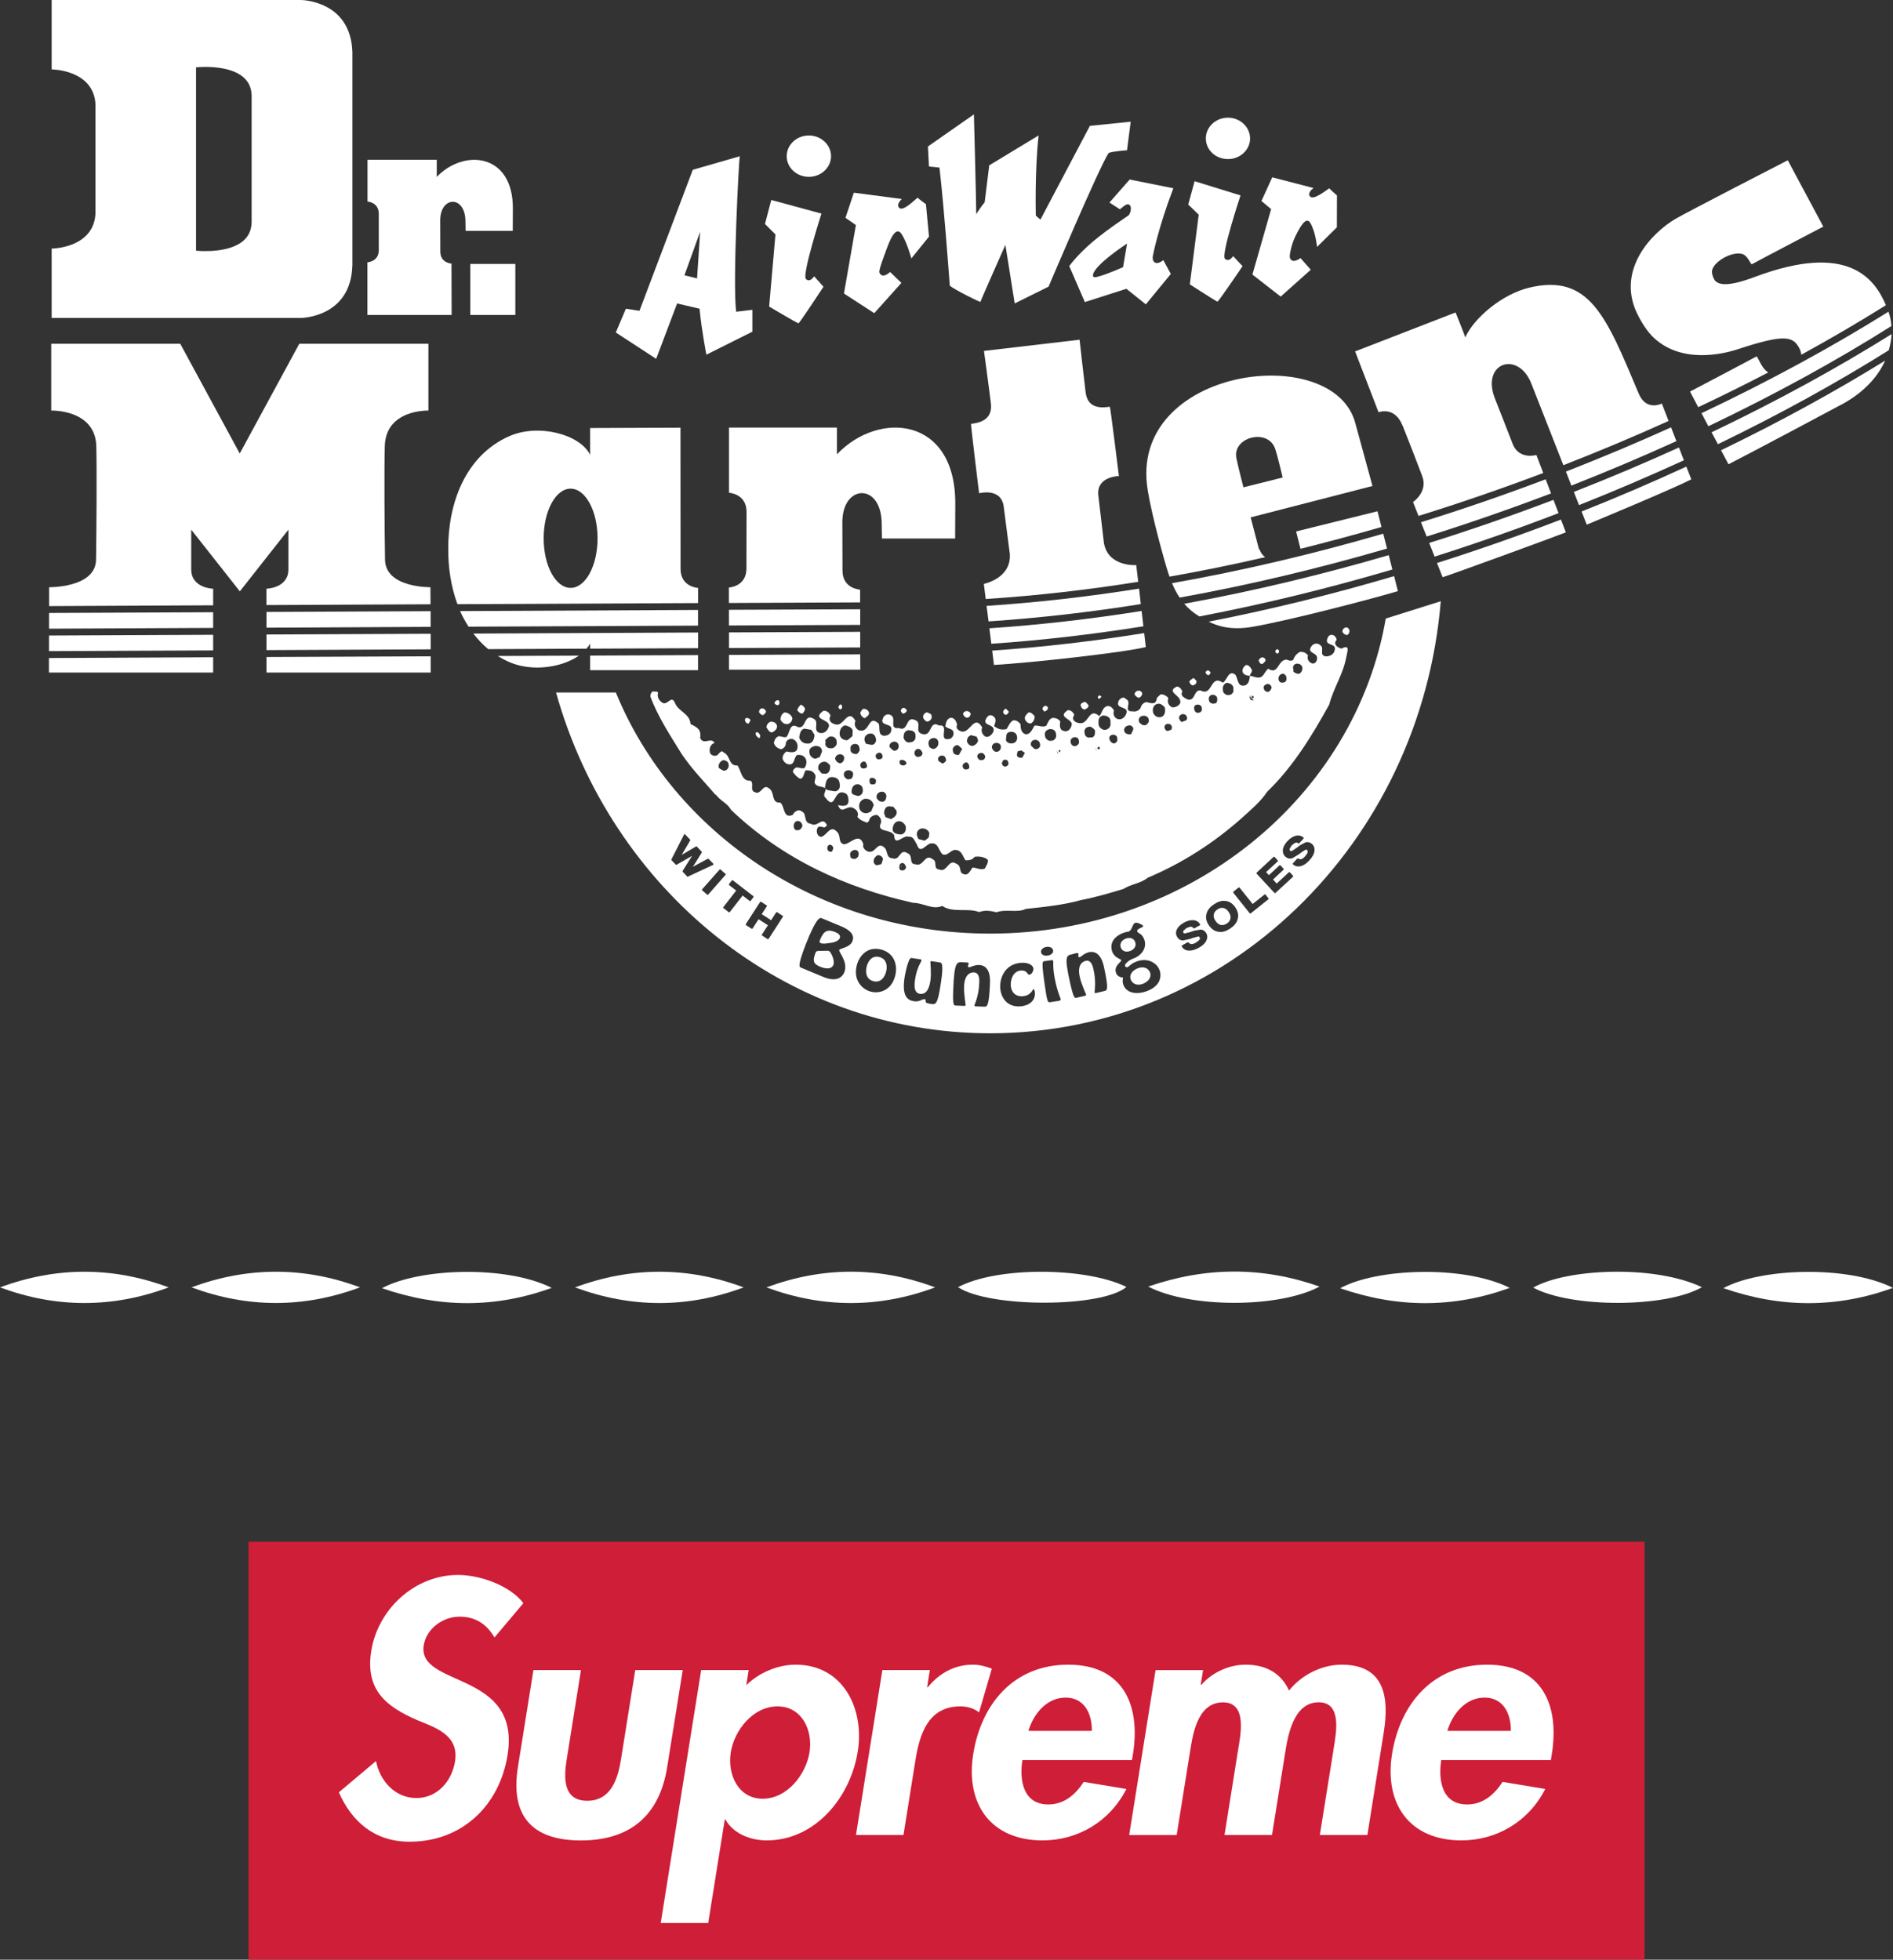 <?xml version="1.0" encoding="UTF-8"?>
<svg id="_レイヤー_2" data-name="レイヤー 2" xmlns="http://www.w3.org/2000/svg" width="137.66mm" height="142.54mm" viewBox="0 0 390.22 404.05">
  <rect x="0" y="0" width="390.22" height="404.05" fill="#333333" stroke="none"/>
  <g id="Layer_1" data-name="Layer 1">
    <g>
      <path d="M276.26,265.61c11.84,4.09,23.39,4.12,34.96-.08-9.57-4.77-27.6-4.02-34.96.08" fill="#fff"/>
      <path d="M78.74,265.6c11.85,4.09,23.4,4.14,34.99-.07-9.31-4.68-27.24-4.12-34.99.07" fill="#fff"/>
      <path d="M118.53,265.43c11.59,4.28,23.17,4.33,34.76,0-11.59-4.31-23.18-4.29-34.76,0" fill="#fff"/>
      <path d="M355.25,265.59c11.83,4.11,23.39,4.15,34.97-.06-9.34-4.69-27.26-4.11-34.97.06" fill="#fff"/>
      <path d="M157.99,265.43c11.59,4.29,23.18,4.32,34.77,0-11.59-4.33-23.17-4.29-34.77,0" fill="#fff"/>
      <path d="M39.47,265.42c11.58,4.29,23.16,4.32,34.74,0-11.6-4.31-23.17-4.27-34.74,0" fill="#fff"/>
      <path d="M316.05,265.48c7.83,4.22,27.37,4.2,34.78-.09-10.05-4.75-28.13-3.75-34.78.09" fill="#fff"/>
      <path d="M236.68,265.26c8.64,4.5,27.06,4.45,35.33,0-11.83-4.15-23.41-4.09-35.33,0" fill="#fff"/>
      <path d="M197.49,265.39c6.49,4.29,29.65,4.25,34.72-.05-8.59-4.19-26.87-4.17-34.72.05" fill="#fff"/>
      <path d="M0,265.43c11.59,4.29,23.18,4.31,34.77,0-11.59-4.31-23.17-4.29-34.77,0" fill="#fff"/>
      <path d="M258.01,138c-.28-.46-.56-.89-1.14-.9-.43.3-.86.73-.73,1.47.28.61.99.76,1.57.77-.14-.45.59-.74.3-1.34" fill="#fff"/>
      <path d="M185.8,178.75h.01s-.01,0-.01-.02v.02Z" fill="#fff"/>
      <path d="M149.05,156.73c.56.01,1.13.33,1.13.87h0c.02.07.04.16.04.23,0,.24-.07.48-.23.67-.19.28-.5.42-.82.41,0,0-.88-.42-.99-.6-.19-.64.2-1.3.87-1.58M163.75,169.72c.15-.3.42-.47.73-.46.36.02.71.27.84.64.04.11.08.21.08.33,0,.17-.09.35-.21.49.01-.03.03,0,.04-.03-.01.04-.04.08-.07.12.02-.04.01-.08.03-.1-.28.48-.63.5-1.12.45-.51-.26-.57-.95-.32-1.45M170.93,174.18c.17-.07.47.06.6.18.12.12.29.41.23.59l-.19.51c-.06.16-.29.15-.46.16-.17,0-.41-.21-.48-.37-.18-.35-.1-.85.3-1.07M175.57,175.49c.31-.27.76-.33,1.09-.15.22.15.34.37.34.64,0,.04,0,.1-.01.13h.01s-.01,0-.01,0c0,.31-.02.69-.74.99-.24,0-.99-.01-.95-.58-.15-.38-.05-.78.27-1.04M181.02,176.3c.35.02,1,.32.98.89l-.29.94s-.59.21-.72.23c-.18.03-.59.1-.84-.47-.21-.64.19-1.31.86-1.6M185.43,178.43c.03-.12.14-.34.26-.41.17-.09.6-.23.9.33-.03-.04.05.09.02.06.12.13.29.42-.06.87l.03-.12c-.04.16-.32.28-.48.3-.15.03-.48-.03-.58-.17-.22-.29-.13-.67-.09-.87M202.9,156.51c-.06.11-.47.23-.61.23-.43,0-.6-.24-.67-.37-.05-.07-.18-.28-.17-.37,0-.28.13-.52.38-.65.28-.16.63-.16.88,0,.04.01.16.2.19.23.26.26.21.7,0,.93M200.73,153.73c-.55.19-1.09-.08-1.41-.85,0-.77.36-1.12.86-1.31l1.16.32.27.7c0,.52-.45.93-.88,1.14M199.79,158.35c-.18.3-.52.3-.8.3-.12,0-.24-.05-.32-.14-.25-.28-.32-.63-.14-.93.18-.29.54-.45.83-.36.14.04.32.38.39.5.03.12.11.51.03.62M198.29,154.5l-.56,1.04c-.08.13-.15.12-.31.12-.57-.02-1-.39-.97-.76-.25-.79.39-1.11.65-1.24.16-.08.46,0,.58.13l.56.52c.15.13.13.01.04.19M194.61,157.25c-.13.08-.24.23-.36.16,0,0-.73-.43-.8-.55-.18-.39-.04-.7.15-.88.29-.24.78-.27,1.1-.05.07.05.21.35.24.42.1.22.2.61-.32.89M192.56,154.42c-.57,0-1.14-.35-1.12-.89-.14-.43,0-.84.32-1.11.35-.28.86-.33,1.23-.13.28.17.45.48.45.83,0,.04,0,.1-.01.14-.01.48-.26.9-.87,1.15M191.58,171.85s-.15.84-.15.84c0,0-.74.63-.85.64l-1.28-.35s-.29-.81-.28-.7c-.08-.37,0-.76.24-1.06.22-.27.54-.42.88-.42.72,0,1.29.42,1.44,1.04v-.02c.01-.05.02.08.01.03,0-.01,0-.01-.01-.02M188.54,155.55c-.14-.56.16-.98.5-1.11.32-.11.73.03.98.52-.02-.03-.01-.08-.05-.09.03.03.07.07.1.12-.02-.02-.04-.01-.05-.03.06.09.14.18.14.32,0,.18-.09.4-.33.63-.06.05-.35.12-.43.13-.18.03-.59.1-.85-.49M187.69,153.03c-.56.18-1.11-.08-1.43-.87,0-.51.02-1.35.87-1.6.36,0,1.03,0,1.38.43.11.12.21.32.21.58,0,.05,0,.11-.02.17.02.07.03.14.03.21,0,.26-.08.48-.23.68-.22.27-.57.42-.81.4M186.33,157.81c-.19.05-.67-.08-.76-.23-.24-.38-.11-.67-.06-.77.11-.19.62-.15.81-.06.21.08.59.43.52.62-.06.23-.25.38-.51.44M186.35,171.76c-.24.26-.59.36-1.23.23-.33-.07-1.26-.29-1.09-1.18,0-.5.32-1.3,1.02-1.47.61-.15,1.28.24,1.62.95.01.03.03.06.03.09.09.4.03,1-.35,1.39M183.67,168.88l-1.12-.4s-.31-.79-.31-.8c.01-.88.47-1.46,1.02-1.43l.88.08.67.82s0,.01,0,.03c.03.11.04.22.04.3,0,.69-.59,1.08-1.18,1.4M180.7,164.49c-.07-.43.09-.83.42-1.05.33-.23.78-.28,1.11-.11.3.16.49.47.48.81h0c-.02.87-.46,1.17-.86,1.16-.48,0-.9-.27-1.14-.81M180.47,161.52c-.08.09-.22.21-.47.21-.1,0-.4.01-.47-.03-.32-.24-.38-.82-.2-1.19.08-.16.48-.15.66-.12.18.03.55.28.58.47v.05c.02.12-.03.53-.11.62M179.57,167.3s-.78.35-.69.34c-.49.09-.94,0-1.28-.29-.34-.27-.53-.7-.51-1.19,0-.65.43-1.23,1.07-1.44.89-.18,1.73.35,1.93,1.22.02.09.04.02.01.1l-.53,1.26ZM176.68,164.08l-.73-.25c-.17-.06-.41-.31-.41-.5,0-.86.3-1.4.88-1.58.34-.11.7-.05.99.15.27.19.43.5.43.84,0,0,0,0,0,.01h0c.02.07.03.16.03.24,0,.3-.11.6-.31.81-.25.25-.61.36-.88.28M174.02,160.07c-.18-.5-.02-.95.41-1.16.42-.21,1.07-.11,1.36.35.05.06.07.16.07.23,0,.78-.3,1.17-.67,1.12-.55.27-.9-.18-1.17-.54M173.28,157.37c-.46-.01-.88-.28-1.13-.89.01-.49.37-.88.87-.96.46-.06.85.16.98.56.01.03.02.09.02.13-.01.31-.02.85-.75,1.17M170.35,153.93c-.1-.1-.22-.3-.22-.59,0-.11.03-.23.06-.35-.03-.21-.08-.4-.08-.4,0,0,.66-.61.79-.68.41-.13.84-.09,1.14.15.28.19.42.48.43.85,0,0,0,0,0,.01h0c.01.08.03.16.03.23,0,.43-.26.82-.76,1.07-.42.14-1.04.09-1.39-.28M170.26,159.53l-.88-.05s-.67-.82-.68-.84c-.17-.74.15-1.29.86-1.54.69-.22,1.15.26,1.45.58.08.07.12.18.12.3,0,.44-.03,1.36-.88,1.57M168.14,156.43c-.65,0-1.28-.66-1.27-1.23-.21-.96.58-1.24,1.16-1.41.39.01,1.41.02,1.41,1.17h0s-.44,1.11-.44,1.11l-.85.35ZM164.75,152.1c-.01-.08.07-.49.09-.56.1-.45.25-1.14.98-1.31l1.43.25.64,1c.04.06,0,0,0,.09,0,.47-.16,1.12-.6,1.48-.3.24-.65.32-.98.25-.8,0-1.37-.62-1.55-1.19M174.03,149.6c.11-.05.34-.03.46.01.46.16,1.09.38,1.28.98,0,.02-.04,1.16-.04,1.16,0,0-.96.86-1.1.88-.9-.02-1.56-.57-1.55-1.35,0-.78.35-1.4.96-1.69M176.66,153.45c.32.14.47.44.5.78.16.49-.1.83-.38,1.11-.08.08-.18.12-.3.12-.47,0-.83-.15-1.02-.41-.15-.2-.19-.48-.08-.46-.14-.35-.07-.71.18-.95.29-.27.74-.34,1.11-.18M177.44,157.39c.17-.3.53-.44.84-.35.12.03.32.37.36.49.05.14.13.52.05.63-.18.29-.54.28-.8.28-.13,0-.24-.04-.32-.12-.26-.26-.31-.63-.13-.92M178.58,151.57c.34-.32.84-.42,1.26-.28.36.14.61.47.68.9-.02-.02,0-.04-.02-.07.02.03.02.05.03.08,0-.01,0-.01,0-.01.04.14.06.26.06.37,0,.48-.28.8-.58.96-.09.03-.38.06-.48.04l-1.05-.23s-.25-.67-.24-.56c-.12-.45,0-.91.35-1.21M181.27,155.17c.3.02.54.23.63.53.04.13.04.46-.03.56-.18.29-.54.29-.8.29-.11,0-.23-.04-.32-.12-.25-.25-.32-.57-.18-.85.06-.16.51-.41.7-.4M183.99,152.99c.49-.21.98,0,1.21.46,0,.01.01.04.01.06.1.33.06.67-.13.92-.17.23-.44.37-.72.36-.11-.01-.31-.1-.39-.18,0,0-.56-.51-.59-.58-.13-.42.14-.87.6-1.05M204.76,153.39c.3-.25.78-.3,1.12-.12.29.12.44.4.44.72,0,.09-.04.45-.1.53-.17.27-.5.49-.76.49-.63-.01-.85-.5-.98-.79-.07-.31.03-.62.28-.82M206.88,156.7c.29-.1.53-.08.73.05.27.2.27.55.27.8,0,.14-.21.3-.31.39-.1.07-.37.15-.5.11-.26-.08-.46-.29-.53-.54-.06-.22.15-.74.36-.81M207.42,152.03c0-.33,0-.95.67-1.1.37-.13.8-.05,1.14.18.25.18.38.46.41.75-.01-.03,0-.04,0-.06,0,.04.02.08.02.12,0-.02-.02-.04-.02-.06.13.5-.09.81-.21.99l-.12.16c-.07.11-.48.23-.62.26-.35.01-.91.05-1.28-.52-.04-.08-.04-.28-.04-.36l.04-.35ZM210.53,154.72l.61.41c.18.13.17.04.05.24l-.38.71c-.08.14-.18.16-.34.15-.7-.01-.84-.32-.84-.58.01-.21.08-.77.29-.8l.62-.12ZM212.73,152.8c.28-.27.75-.34,1.1-.18.35.15.54.46.56.83.01.07.04.11.04.17,0,.15-.05.29-.13.42-.17.27-.48.43-.78.43-.11,0-.31-.09-.39-.16,0,0-.56-.53-.58-.56-.13-.36-.07-.71.19-.95M215.71,150.64c.36-.33.94-.41,1.38-.21.38.18.59.53.61.97v.02c.02.08.03.16.03.22,0,.24-.07.48-.22.68-.2.25-.5.42-.69.38-.3.11-.63.05-.91-.16-.32-.23-.52-.61-.49-.87-.11-.38-.02-.77.28-1.03M218.32,155.49c-.49-.11-.5-.81-.5-.81,0,.19.3.76.5.81M218.52,154.99c-.15.3-.29-.15-.29-.3.29-.15.44,0,.29.3M220.99,152.19c.28-.22.68-.27.99-.11.27.12.42.38.43.7h0s0,0,0,0c0,.06.03.11.03.17,0,.16-.04.33-.13.48-.05.06-.36.3-.43.34-.23.11-.51.1-.75-.04-.26-.17-.44-.49-.42-.7-.09-.34.03-.64.28-.84M224.25,149.91c.57-.29,1.04.2,1.36.52.08.08.12.2.12.3,0,.39,0,.91-.36,1.18-.14.11-.39.22-.51.11-.31.11-.64.07-.9-.12-.23-.17-.37-.44-.35-.61-.21-.67.05-1.21.64-1.4M225.85,154.02s.03.12.04.19c.05.24.15.57.25.63-.22-.14-.23-.4-.25-.63,0-.04-.04-.08-.04-.11v-.09ZM226.17,154.14s.04.09.08.14c.02-.05.03-.1.04-.15v-.1s.06-.01.1-.02c.02-.02.02-.04.04-.04.24.01.28.08.28.3,0-.01.01-.01.01-.02,0-.03-.01-.23-.01-.23,0,.08.01.15.01.22h0v.02h-.01c0,.1-.02.19-.12.22-.08.03-.13.02-.17.01h-.03s0-.03,0-.04c-.03-.02-.05-.04-.06-.07-.02-.02-.03-.03-.05-.06,0,0-.01-.03-.03-.05-.02.09-.1.1-.1.18,0,0,.02-.23.03-.32M227.35,147.52c.6,0,1.07.18,1.34.51.11.15.23.39.23.73,0,.07,0,.15-.02.23.02.09.03.19.03.28,0,.55-.31.97-.9,1.17-.68.22-1.31-.36-1.52-.83-.04-.05-.07-.41-.07-.47-.02-.56-.03-1.39.9-1.61M230.27,151.94s.05.31.05.36c.03.22.08.7-.59.98-.55,0-.81-.37-.96-.69-.23-.49-.02-.87.3-1.02.39-.18.99-.06,1.19.36M231.96,149.92c.3-.32.81-.45,1.18-.31.31.14.48.42.48.77l-.4.88c-.08.15-.18.14-.33.14-.32,0-.84-.03-1.09-.54-.16-.33-.1-.67.15-.94M234.96,147.88c.3-.3.85-.4,1.28-.22.35.13.55.43.56.78-.02-.05,0-.09-.03-.15.02.05.04.11.04.17,0-.01-.01-.02-.01-.03.11.46-.22.76-.51,1.01-.31.16-.8.21-1.44-.5-.17-.38-.14-.77.11-1.06M238.57,145.14c.53-.19.91.15,1.15.33.08.06.38.34.41.44.06.39.13,1.11-.27,1.59-.16.19-.43.39-.88.38-.54,0-1-.31-1.28-.93-.21-.91.15-1.66.87-1.82M241.22,149.34c.25.16.48.49.28.97-.04.12.02.1-.09.15l-.53.2c-.15.06-.41.07-.51-.07-.53-.54-.28-.97-.19-1.08.23-.29.7-.36,1.04-.17M243.71,147.23c.31,0,.7,0,.95.55.05.1.07.31.02.44-.04.1-.1.29-.23.33l-.76.28c-.17.05-.19,0-.3-.14-.27-.26-.38-.56-.33-.85.03-.24.2-.44.64-.61M246.59,145.33c.37-.15.91-.02,1.1.4.02.04.06.29.06.32.03.18.08.58-.4.83-.26.12-.56.12-.8-.01-.24-.17-.39-.47-.36-.7-.12-.37.04-.73.39-.85M249.47,143.41c.3-.22.76-.22,1.09,0,.3.21.43.52.34.85.02-.03.03-.06.03-.1,0,.73-.32.88-.39.83-.29.15-.68.12-.96-.05-.23-.15-.37-.38-.35-.51-.19-.6.11-.9.25-1.02M252.82,140.78c.52.01.98.21,1.23.53.14.18.21.4.21.62,0,.06-.02.12-.03.18.02.07.04.16.04.22,0,.22-.06.42-.2.58-.17.23-.43.36-.57.35-.56.17-1.11-.09-1.38-.68-.02-.05-.04-.37-.04-.43-.03-.36-.06-.93.73-1.38M257.79,143.19s-.06.12-.06.21c0,.18.07.43.16.54.01.03.09.06.13.1-.04-.16-.1-.39-.1-.39.03.08.08.09.09.14,0-.03.02-.03.02-.03,0-.11.02-.2.09-.27.18-.05.22-.01.24.08.02.02.04.03.08.1.03.07,0,.1-.02.13-.02.02-.04.03-.05.05,0,.04,0,.07.03.1-.12.03-.2.03-.26,0h-.02s-.03-.04-.04-.06c-.01-.02-.03-.03-.04-.05v-.03s-.02.01-.02.03c0,.08.02.15.04.23.15.16.35.34.48.29-.41.15-.7-.03-.82-.23-.17-.26-.13-.68.1-.91M261.14,141.01c.3,0,.69,0,.94.55.06.11.04.33-.03.44-.11.23-.28.58-.65.64-.24.04-.49-.06-.73-.31-.09-.1-.22-.53-.19-.67.05-.25.21-.46.67-.64M263.77,139.25c.23-.26.54-.39.84-.31.12.03.45.17.56.68v.12c.03.17.11.68-.4.94-.03.03-.28.05-.33.05-.17.03-.57.09-.81-.41-.17-.35-.12-.75.13-1.06M266.75,137.1c.26-.28.71-.35,1.11-.19.39.15.62.5.61.89,0,.48-.25.9-.65,1.11-.11.05-.44-.02-.57-.06-.21-.09-.85-.31-.59-.73-.26-.56-.01-.89.09-1.02M147.54,163.81c.99,1.35,2.43,1.8,3.13,3.14,10.66,10.19,23.67,16.1,37.56,19.19,2.15.01,4,1.52,6.01.64,2.14,1.5,5.32.35,7.6,1.27,1.15-.44,2.3-.28,3.59.04,1.86-.73,4.3.17,6.02-.69,3.88-.42,7.76-.81,11.36-1.82,3.01-.57,5.89-1.43,8.77-2.3,1.59-1.02,3.6-1.14,5.04-2.33,6.92-2.89,13.57-7.13,19.35-12.28,1.74-1.6,3.91-3.37,5.23-5.42,5.35-5.15,9.3-11.64,12.8-17.98.88-3.41,2.93-6.35,3.54-9.9.15-.88.88-2.66-1-1.64-.72-.15-1.86-.91-1-1.8-.13-1.04-1.41-1.49-1.85-.46-.88,1.93,2,.9,1.41,2.69-.15.74-1.01,1.18-1.74,1.17-1.59-.17-.28-1.65-1.13-2.24-.56-.61-1.43-.47-1.87.12-1.15,1.63,1.43,1.21,1.12,2.68-.01.46-.44,1.05-1,.89-.58-.15-1.16-.91-.85-1.63-.43-.61-1-.76-1.57-.77-.72.29-1.3,1.03-1.44,1.62-.44.43-1.01.14-1.44-.01-1.87.12-1.61,3.25-3.75,1.88-.57.45-.73,1.03-1.16,1.48-.74.73-1.72.13-2.58-.02-.16.74-.16,1.47-.88,1.92-1.72.58-1.57-1.2-2.13-2.11-1.43-1.19-1.74,1.17-2.6,1.61-2.71-1.81-2.04,2.95-4.6,1.6-1.44-.17-1.03,2.2-2.62,1.89-.56-.29-1.7-.76-1.12-1.63-.14-.45-.57-1.05-1.14-1.06-2.45,1.16,1.13,1.8.68,3.43-.3.58-1.02.87-1.59.87-.86-.31-1.13-1.2-.84-1.94-.43-.45-.86-.75-1.58-.76-.3.31-.88.6-.88,1.18-.3,1.05-1.29.58-2.01.43-.43,0-1.01.44-1.15.88-.15.74-1.02,1.18-1.72,1.02-2.17.13,0-1.93-1.42-2.53-.43-.61-1.15-.17-1.44.28-1.02,2.06,2.44.91,1.41,2.98-.29.58-.86,1.03-1.59.88-.71-.15-1.14-1.05-.83-1.79-.29-.44-.72-1.04-1.43-.9-1.01.29-1.02,1.48-1.61,2.07-2.13-1.95-2.17,1.76-4.03,1.44-.86-.01-1.86-.76-1.12-1.64-.15-.59-.72-1.04-1.29-1.05-2.59,1.61,1.42,1.79.69,3.28-.15.59-.72,1.33-1.58,1.01-.87-.15-.86-1.18-.7-1.93-.41-.59-.99-.75-1.57-.75-.73.14-1.02,1.03-1.31,1.61-.73.45-1.72-.15-2.45-.01-.43.75-.88,1.92-1.88,1.76-.85-.3-1-1.19-.99-2.08-.42-.45-.85-.89-1.56-.75-.73.44-.88,1.18-1.32,1.77-1,.28-1.86-.02-2.57-.62.29-.75.59-1.62-.27-2.08-.42-.3-1-.15-1.29.44-1.17,1.77,2,1.05,1.4,2.83-.29.58-.86,1.17-1.59,1.02-.72-.44-1-1.2-.7-1.93-1.7-2.83-2.46,1.31-4.31.84-.43-.15-1.29-.6-.86-1.34-.13-.74-.55-1.48-1.27-1.49-.87.14-1.02,1.02-1.17,1.76.42.45,1.15.46,1.56.9.29.6.14,1.19-.44,1.63-3.01.86.04-2.97-2.4-2.69-2.15-1.21-1.32,2.36-3.47,1.75-1.72-.46.02-2.23-1.4-2.84-2.15-1.06-1.32,2.52-3.46,1.61-2.16.27-.27-2.08-1.7-2.7-.56-.29-1.15,0-1.43.44-1.17,2.21,2.28.91,1.54,2.98-.15.59-.87.89-1.44.87-1.43-.15-.69-1.91-1.13-2.53-2.13-1.94-1.74,1.92-3.89,1.45-.71-.15-1.29-1.19-.84-1.94-1.55-2.83-2.45,1.16-4.03.7-.86-.15-1.71-.75-1.14-1.79-.12-.6-.71-1.04-1.42-1.06-2.89,2.05,2,1.65.97,3.57-.3.74-1.02,1.17-1.73,1.03-1.57-.46-.12-2.08-1.13-2.83-2.27-1.51-1.59,2.21-3.45,1.6-1.7-1.05-1.6,1.33-2.32,2.06-.58.15-1.01-.16-1.57-.16-.57.15-.88.73-1.02,1.33.13.74.84,1.2,1.43,1.34.42.02,1.01-.58,1.01-1.02.01-.74.74-1.32,1.58-1.02.58.29,1,1.04.84,1.79-.15,1.19-1.58.88-2.3.72-.44.44-.88.87-.73,1.62.28.59.72,1.03,1.43,1.05,1,.02.88-1.33,1.46-1.91.72-.14,1.43,0,1.85.76.28.59.12,1.48-.3,1.92-.58.15-1-.15-1.58-.16-.43.14-.85.59-.73,1.03.28.3.58.75,1,1.04,1.14.91,1.15-.88,1.59-1.46.72,0,1.43.02,1.86.76.43.45-.01,1.18-.02,1.78.41,1.01,1.48.65,2.2,1.16-.03-.06-.07-.12-.05-.18l.07-.36c.1-.71.29-1.77,1.37-1.77,1.15.03,1.56.69,1.56,1.33,0-.03,0-.07,0-.09,0,.02.01.09.01.09.03.14.06.28.06.41,0,.34-.09.63-.28.84-.18.24-.47.36-.8.36l-1.39-.24c-.15-.03-.35-.15-.47-.3.09.59-.71,1.3-.01,1.88,2.12,2.84,1.6-1.92,3.88-1.01.72.16.85,1.04.85,1.64-.02,1.34-1.44,1.03-2.17.87.84,2.25,1.88-.42,3.44.78.56.31.84,1.04.56,1.64.57.75,1.28.91,2,1.21.15-.15.44-.29.44-.58.15-.59.87-1.04,1.58-1.03.57.3,1,.89.84,1.64-1.02,2.07,1.99,1.2,2.71,2.54.11,2.52,1.87-.14,3.01.32,1.01-.14,1.28,1.05,1.7,1.63.7,2.25,2.01-.41,3.02-.25,1.42-.13,1.41,1.5,2.26,2.25,1.15.46,1.74-1.17,2.89-.87,1.13.17,1.27,1.35,1.85,2.11.86,0,1.43-.14,1.87-.73,1.01-.14,2.01.02,2.72.62.14.73-.45,1.33-.58,1.78-.88.43-1.73-.17-2.59-.18-.44.6-.88,1.78-1.87,1.33-1.01-.31-.28-1.64-1.41-2.09-1.72-1.21-1.89,1.91-3.6,1.15-1.29-.15-.28-1.62-1.28-2.08-1.71-1.35-1.88,1.62-3.6,1.01-1.43-.01-.41-1.78-1.56-2.24-1.7-1.2-1.59,1.62-3.16,1.01-1.3-.02-.99-1.49-1.56-2.1-1.56-1.64-1.87,1.17-3.45.72-.58-.16-1.29-.9-.99-1.49-.84-2.67-2.73-.02-4.01-.03-1.29-.31-.57-1.79-1.42-2.54-1.41-1.64-2.16.87-3.31,1.01-.57-.01-.99-.75-.84-1.49.15-.9.87-.59,1.58-.43.15-.3.57-.16.43-.6-.98-1.79-1.87.72-3.3-.18-1.58-.16-.69-2.08-1.84-2.53-.71-.61-1.59.12-1.87.72-2.03.86-1.57-1.8-2.56-2.55-2.02.14-.99-2.23-2.41-2.99-1.15-.91-1.6,1.47-2.74.87-1.28-.31-.14-1.78-.97-2.39-1.88.14-1.86-1.95-2.7-3.14-1.88.14-1.42-2.08-2.85-2.68-.42-.61-.87.12-1.15.42-.44.44-1.15.29-1.58-.15-.42-.9.02-2.08.87-2.22-.7-1.34-2.29.57-2.99-1.06.3-1.78-.71-2.23-1.98-2.85-.13-2.22-2.57-2.54-3.26-4.48-.7-1.48-1.44.58-2.44.14-.57-.31-1.29-1.06-.99-2.1-.14-.43-.58-.16-1.01-.3-.43.14-.57.59-.58,1.05,1.54,4.16,4.09,8.04,6.49,11.91,2.12,3.14,4.53,5.54,6.94,8.37" fill="#fff"/>
      <path d="M185.79,178.69l.02.04s.01-.1.03-.15c-.03,0-.05-.03-.08,0-.09.11-.03.04.04.15,0,0,0-.02,0-.04" fill="#fff"/>
      <path d="M160.89,148.36c.28.6.84,1.06,1.58.9.43-.14.86-.58.86-1.18-.13-.59-.84-1.18-1.56-1.19-.58.14-.88.88-.88,1.47" fill="#fff"/>
      <path d="M160.65,144.66c-.15-.61-.86-.18-1.02.28.15.31.43.45.72.45.13,0,.44-.29.3-.73" fill="#fff"/>
      <path d="M173.26,146.25c.15,0,.44-.28.3-.73-.14-.15-.14-.3-.29-.3-.58.29-.58.89-.01,1.03" fill="#fff"/>
      <path d="M164.36,146.46c.29.31.56.75,1.14.61.15-.29.43-.45.43-.89.02-.28-.42-.74-.85-.9-.28.3-.72.74-.72,1.18" fill="#fff"/>
      <path d="M157.32,147.44c.15-.15.58-.44.58-.74-.27-.89-1.42-.9-1.43.13.15.3.43.6.85.61" fill="#fff"/>
      <path d="M179.13,146.9c-.12-.59-1.28-1.19-1.57-.31-.57.43.14,1.34.7,1.49.3-.29,1.01-.59.87-1.18" fill="#fff"/>
      <path d="M170.23,162.55s-.05-.02-.08-.05c.02.04.05.06.08.09-.01-.01,0-.04,0-.04" fill="#fff"/>
      <path d="M153.58,148.59c.14.3.27.6.71.6.15-.15.29-.44.43-.74-.28-.44-1.28-.75-1.14.15" fill="#fff"/>
      <path d="M158,149.97c.29.44.57,1.04,1.14,1.05.57-.29,1.16-.73,1.02-1.47-.28-.6-.7-.75-1.28-.76-.44.14-.88.59-.88,1.18" fill="#fff"/>
      <path d="M155.85,150.99c-.3.29.14,1.04.7,1.2.15-.16.15-.45.15-.6-.14-.3-.42-.75-.85-.6" fill="#fff"/>
      <path d="M245.21,140.7c.14.3.57.9,1.01.45.29,0,.43-.44.43-.73-.29-.3-.42-.6-.7-.6-.31.3-.86.43-.74.88" fill="#fff"/>
      <path d="M249.1,139.24c.14-.14.44-.28.44-.59-.15-.29-.43-.43-.56-.44-.88.29-.3.89.12,1.03" fill="#fff"/>
      <path d="M233.85,143.12c.14.29.57.74,1,.75.29-.16.72-.59.57-1.04-.42-.75-1.42-.46-1.56.29" fill="#fff"/>
      <path d="M226.53,144.08c.27,0,.28-.29.57-.43-.15,0-.29-.3-.43-.3-.29.14-.59.44-.15.73" fill="#fff"/>
      <path d="M260.31,136.83c.3-.3.58-.44.58-.74-.28-.89-1.28-.61-1.43.15.14.29.41.88.85.59" fill="#fff"/>
      <path d="M186.89,146.38c-.15-.29-.43-.44-.72-.44-.29.14-.58.44-.43.74.14.3.28.44.56.45.15-.15.73-.29.58-.75" fill="#fff"/>
      <path d="M263.65,134.19c-.15-.59-.87-.31-.73.29.15.16.29.29.43.29.15-.14.43-.29.3-.58" fill="#fff"/>
      <path d="M278.18,130.03c-.28-1.18-1.56-.62-1.44.28.14.29.57.6.85.61.44,0,.6-.59.6-.89" fill="#fff"/>
      <path d="M206.97,147.16c.42.59.87-.13,1.01-.44-.29-.14-.43-.59-.72-.59-.29.15-.73.74-.29,1.03" fill="#fff"/>
      <path d="M200.09,147.1c-.44-.75-1.43-.6-1.58.13.14.3.42.75.85.75.43,0,.73-.44.73-.89" fill="#fff"/>
      <path d="M211.28,148.24c.12.46.7,1.06,1.27.9.44-.29.73-.73.73-1.47-.27-.3-.71-.9-1.29-.77-.28.31-.86.75-.71,1.34" fill="#fff"/>
      <path d="M192.04,147.61c0-.45-.57-.59-.99-.75-.44.14-.88.57-.74,1.17.14.3.57.76.85.76.57-.13,1.01-.58.88-1.18" fill="#fff"/>
      <path d="M223.36,144.8c-.29.14-.72.29-.57.73.13.45.42.74.84.75.29-.14.87-.44.74-.89-.29-.29-.57-.88-1-.59" fill="#fff"/>
      <path d="M214.88,146.2c.15.14.28.6.57.45.29-.14.56-.29.57-.73-.27-.75-1.14-.31-1.14.28" fill="#fff"/>
      <path d="M180.21,64.58l5.6-6.25-2.33-2.26s-1.59,1.58-2.2.13c-.17-.43.74-2.83,1.4-4.64.66-1.8,1.95-5.28,3.23-3.22,1.12,1.8,1.95,4.95,1.95,4.95l3.64-4.51-.63-6.69s-1.08-.76-1.73-1.33c-.73.56-3.14,3.07-3.87,1.99-.51-.76.64-1.72.64-1.72l-9.9-1.3-1.73,5.18,2.15,1.49-2.46,14.12,6.25,4.05Z" fill="#fff"/>
      <path d="M264,61.15l6.2-5.54-2.12-2.4s-1.73,1.37-2.19-.1c-.13-.43.31-2.72,1.15-4.41.83-1.7,2.14-4.18,3.02-2.8,1.12,1.76,1.43,5.01,1.43,5.01l4.09-4.04.02-6.58s-1-.85-1.59-1.46c-.77.48-3.43,2.68-4.04,1.56-.44-.79.81-1.62.81-1.62l-8.52-2.21-2.23,4.88,2,1.67-3.86,13.5,5.83,4.54Z" fill="#fff"/>
      <path d="M166.74,36.46c2.52,0,4.57-1.92,4.57-4.26s-2.05-4.27-4.57-4.27-4.57,1.91-4.57,4.27,2.04,4.26,4.57,4.26" fill="#fff"/>
      <path d="M158.55,63.21s5.82,3.45,6.04,3.45,5.16-7.54,5.16-7.54l-1.93-2.16s-.84,1.41-1.69.56c-.85-.86,3.2-13.48,3.2-13.48l-10.34-2.81-1.3,4.95,2.16,2.16-1.3,14.87Z" fill="#fff"/>
      <path d="M253.13,32.8c2.52,0,4.56-1.92,4.56-4.26s-2.05-4.28-4.56-4.28-4.56,1.91-4.56,4.28,2.02,4.26,4.56,4.26" fill="#fff"/>
      <path d="M245.26,58.62s5.5,3.57,5.71,3.57,5.17-7.31,5.17-7.31l-1.95-2.08s-.82,1.36-1.68.55c-.85-.85,3.21-13.06,3.21-13.06l-9.47-2.93-1.31,4.81,2.16,2.09-1.83,14.37Z" fill="#fff"/>
      <path d="M193.66,34.56c1.03,9.1,1.86,20.94,2.13,24.35.86.74,6.33,3.52,6.33,3.31s5.13-11.73,5.13-11.73l1.92,12.07,6.98-3.46s10.41-24.58,12.38-27.56c.97-.37,3.79-.56,3.79-.56l.76-5.89-8.41.86-10.2,19.33-.95-.82s-.24-9.38.58-16.54l-10.18,6.17-.94,7.61s-.74.87-1.74,2.44c0-2.59-.48-20.56-.48-20.56l-9.48,6.62.21,4.13,2.15.22Z" fill="#fff"/>
      <path d="M231.51,55.08s-3.33,1.48-5,1.91c-.48.14-1.21.35-1.21-.17,0-2.05,7.03-6.6,7.03-6.6l-.82,4.85ZM241.87,38.81l-9-1.8-4.17,4.75,2.17,1.4s.61-.57,1.12-.88c1.1-.64,1.51.8.71,2.07-4.06,2.8-8.87,6.02-12.29,10.5l3.22,7.43,8.56-2.74,4.01,3.21,5.15-6.27s-1.02-1.86-1.55-2.85c-1.74,1.39-2.41.09-2.13-.97,0,0,1.08-5.7,4.2-13.84" fill="#fff"/>
      <path d="M144.33,47.77l-.64,9.63-2.6-.64,3.24-8.99ZM139.59,62.57l4.61,1.08c.44,4.52,1.41,9.48,1.41,9.48l9.48-4.74v-4.52s-2.65.35-3.34.4c-.75-5.92.56-31.68.76-32.06-1.01.31-9.7,2.79-9.7,2.79l-10.99,29.08-2.8-.43-2.08,4.9,8.32,5.43,4.32-11.41Z" fill="#fff"/>
      <path d="M348.64,98.82l-1.02-2.62c-7,3.23-14.19,6.32-21.59,9.26l1.06,2.71c3.69-1.53,17.83-7.44,21.56-9.34" fill="#fff"/>
      <polygon points="143.89 135.07 121.65 135.17 121.65 138.18 143.89 138.18 143.89 135.07" fill="#fff"/>
      <path d="M121.65,132.66v1.08c7.82-.04,15.32-.07,22.25-.1v-3.23l-46.32.22c.89,1.16,1.91,2.26,3.06,3.21,6.86-.03,13.67-.06,20.27-.1.29-.34.55-.7.74-1.08" fill="#fff"/>
      <path d="M119.33,135.18l-16.71.07c.73.46,1.52.88,2.36,1.25,4.68,2.06,10.83,1.14,14.35-1.32" fill="#fff"/>
      <path d="M143.9,125.76l-49.06.23c.5,1.13,1.1,2.2,1.75,3.22,16.66-.08,33.18-.16,47.3-.22v-3.23Z" fill="#fff"/>
      <path d="M292.92,107.68l1.17,2.94c8.71-2.73,17.27-5.71,25.64-8.89l-1.11-2.91c-8.38,3.17-16.97,6.14-25.7,8.85" fill="#fff"/>
      <path d="M364.51,76.79c-.16-.1-.32-.22-.49-.37-.93-.8-1.57-2.6-1.91-2.95-2.04,1.12-13.73,7.26-13.73,7.26l1.69,3.22c4.94-2.34,9.75-4.71,14.43-7.16" fill="#fff"/>
      <path d="M322.78,109.76l-1.01-2.64c-8.31,3.19-16.85,6.2-25.55,8.96l1.16,2.93c2.33-.74,23.03-8.3,25.4-9.25" fill="#fff"/>
      <path d="M322.79,97.22l1.13,2.9c7.42-2.92,14.64-5.98,21.65-9.17l-1.1-2.84c-7.02,3.18-14.26,6.22-21.68,9.12" fill="#fff"/>
      <path d="M289.15,87.78c1.11,2.81,3.07,7.82,4.05,10.45,1.17,3.22-1.92,5.28-1.92,5.28l1.13,2.86c8.73-2.71,17.32-5.68,25.71-8.85l-1.41-3.71s-3.63,1.06-4.9-2.32c-1.12-2.95-2.44-6.2-3.66-9.35-2.89-7.45,4.92-9.95,7.57-2.92l6.55,16.69c7.42-2.89,14.67-5.94,21.69-9.12l-1.39-3.59s-3.19,1.66-4.75-2.01c-6.69-15.89-10.12-24.9-22.65-21.87-5.48,1.33-11.3,6.18-13.12,10.24,0-.17-2-5.14-2-5.14l-20.71,8.03,4.83,12.55s3.34-1.35,4.96,2.79" fill="#fff"/>
      <path d="M389.45,64.76c-.06-.18-.11-.34-.16-.5-11.69,7.31-24.66,14.36-38.55,20.93l1.42,2.69c13.61-6.49,26.31-13.45,37.73-20.66-.07-.88-.21-1.72-.43-2.46" fill="#fff"/>
      <path d="M379.72,83.35c4.48-2.45,7.23-5.55,8.71-8.64.06-.12.1-.23.15-.35-10.36,6.41-21.71,12.62-33.81,18.47l1.54,2.89c4.64-2.37,21.22-11.19,23.41-12.38" fill="#fff"/>
      <path d="M389.92,69.13c0-.08-.02-.16,0-.24-11.28,7.05-23.74,13.87-37.1,20.24l1.31,2.45c12.65-6.12,24.49-12.64,35.22-19.37.3-1.05.49-2.09.57-3.08" fill="#fff"/>
      <polygon points="43.94 135.51 10.09 135.67 10.09 138.67 43.94 138.67 43.94 135.51" fill="#fff"/>
      <path d="M150.27,130.39v3.22c11.67-.05,21.21-.09,27.05-.12v-3.22s-27.05.12-27.05.12Z" fill="#fff"/>
      <polygon points="177.32 134.91 150.27 135.03 150.27 138.07 177.34 138.07 177.32 134.91" fill="#fff"/>
      <path d="M150.26,125.73v3.23c11.67-.05,21.2-.1,27.06-.12v-3.22s-27.06.11-27.06.11Z" fill="#fff"/>
      <path d="M287.38,118.78c-12.53,3.71-25.32,6.87-38.22,9.39,1.77.88,4.54,1.86,9.12,1.05,6.68-1.15,22.79-5.25,29.88-7.34l-.78-3.11Z" fill="#fff"/>
      <path d="M264.4,98.45l-8.08,2.03s-1.14-4.41-1.46-6.04c-.84-4.31,6.49-6.22,7.99-1.94.5,1.42,1.55,5.95,1.55,5.95M236.59,101.1c.93,5.59,3.39,14.41,4.23,17.03.09.25.17.51.26.76,6.6-1.16,13.18-2.51,19.71-4.01-.5-.38-.92-.91-1.16-1.62h-.1s-1.72-6.59-1.72-6.59l25.11-6.47-3.52-12.9c-4.46-17.16-47.06-11.53-42.8,13.8" fill="#fff"/>
      <path d="M200.17,87.38c-.1.01,1.66,14.32,1.66,14.32,0,0,4.43-1.2,5.05,2.58.15,1.24,1.18,9.17,1.28,9.92.36,5.07-5.35,6.18-5.35,6.18l.38,3.12c10.44-.67,20.94-1.88,31.44-3.54l-.41-3.45s-5.79.43-6.66-4.56c-.09-.76-1.01-8.69-1.17-9.95-.32-3.8,4.26-3.85,4.26-3.85,0,0-1.76-14.29-1.87-14.29-1.17.14-4.53.75-4.99-2.96-.4-3.27-1.25-10.86-1.25-10.86l-19.71,2.31s1.04,7.56,1.43,10.82c.46,3.71-2.93,4.06-4.1,4.22" fill="#fff"/>
      <path d="M241.6,120.25c.4.94.89,1.95,1.54,2.92.01.01.01.02.03.04,14.41-2.6,28.75-6.03,42.75-10.11l-.78-3.07c-14.27,4.15-28.86,7.61-43.55,10.21h0Z" fill="#fff"/>
      <path d="M283.96,105.41l-16.78,4.16.9,3.58c5.61-1.41,11.18-2.9,16.7-4.5l-.82-3.25Z" fill="#fff"/>
      <path d="M286.27,114.46c-13.81,4.03-27.93,7.43-42.15,10.02.83.97,1.83,1.85,3.06,2.58.02.01.05.03.06.04,13.42-2.57,26.75-5.84,39.78-9.68l-.75-2.96Z" fill="#fff"/>
      <path d="M150.27,88.16v13.44s3.62.17,3.62,3.93l-.02,11.68c0,3.77-3.62,3.92-3.62,3.92v3.19c11.67-.06,21.19-.1,27.05-.12v-2.63s-3.63-.16-3.63-3.93l-.03-10.04c.05-7.86,8.11-8.1,8.11.44l.06,2.99h15.08s.01-3.23.03-7.18c.07-17.96-15.79-19.25-24.4-10.18v-5.51h-22.25Z" fill="#fff"/>
      <path d="M203.37,124.92l.41,3.2c10.42-.7,20.92-1.9,31.38-3.57l-.35-3.19c-10.5,1.67-20.99,2.87-31.44,3.56" fill="#fff"/>
      <path d="M203.95,129.54l.4,3.19c10.41-.71,20.88-1.94,31.35-3.6l-.37-3.16c-10.47,1.66-20.96,2.87-31.37,3.57" fill="#fff"/>
      <path d="M235.85,130.53c-10.45,1.68-20.92,2.9-31.32,3.61l.36,2.96c7.68-.46,26.09-2.47,31.3-3.68l-.33-2.89Z" fill="#fff"/>
      <path d="M43.94,126.23l-33.83.15v3.24c6.79-.04,18.95-.09,33.83-.16v-3.22Z" fill="#fff"/>
      <path d="M347.11,94.89l-1.02-2.63c-7.01,3.19-14.25,6.26-21.66,9.16l1.07,2.72c7.4-2.94,14.61-6.03,21.61-9.24" fill="#fff"/>
      <path d="M43.94,130.88l-33.84.15v3.22c6.78-.03,18.97-.07,33.84-.15v-3.21Z" fill="#fff"/>
      <path d="M43.94,121.38s-4.52-.09-4.52-3.98v-8.19l10.02,12.71,10.01-12.71v8.19c0,3.89-4.53,3.98-4.53,3.98v3.37c10.63-.04,22.17-.1,33.83-.16l-.02-3.52s-9.25.16-9.36-5.65c-.11-5.84-.18-19.03-.05-23.44.21-7.64,8.99-7.33,8.99-7.33v-13.78h-26.61l-12.28,22.63-12.27-22.63H10.56v13.78s9.08-.3,9.29,7.33c.12,4.41.04,17.6-.05,23.44-.12,5.81-9.68,5.65-9.68,5.65v3.89c6.79-.03,18.96-.09,33.82-.16v-3.42Z" fill="#fff"/>
      <path d="M321.28,105.79l-1.05-2.73c-8.35,3.17-16.91,6.15-25.62,8.88l1.11,2.82c8.69-2.76,17.23-5.76,25.56-8.97" fill="#fff"/>
      <path d="M340.42,69.16c5.85,6.07,14.89,3.8,17.75,2.86,9.84-3.25,11.42-2.63,12.73-.25.26.48.38.96.41,1.37,6.09-3.34,11.91-6.74,17.45-10.22-2.26-5.28-7.58-13.15-27.09-5.8-5.46,2.04-7.16,1.57-7.99.89-.29-.22-.75-1.18-.78-1.93-.05-1.98,4.16-4.41,6.32-3.69.96.32,1.45,1.66,1.86,2.11,2.05-1.12,14.77-7.78,14.77-7.78l-7.32-13.68s-21.12,10.86-23.25,12.14c-4.7,2.8-11.95,10.23-7.97,19.12.62,1.37,1.86,3.53,3.11,4.84" fill="#fff"/>
      <path d="M51.86,45.93c-.15,5.26-6.52,5.87-9.69,5.84-1.06,0-1.76-.09-1.76-.09V13.88s11.26-1.25,11.46,5.75v26.3ZM72.64,54.82V10.73C72.3.07,62.07,0,62.07,0H10.65v14.31s8.65.02,9.03,7.2v22.52c-.38,7.19-9.03,7.22-9.03,7.22v14.3h51.42s10.23-.09,10.56-10.74" fill="#fff"/>
      <path d="M117.62,100.75c3.07,0,5.56,4.58,5.56,10.24s-2.48,10.22-5.56,10.22-5.55-4.57-5.55-10.22,2.48-10.24,5.55-10.24M92.4,113.21c-.02,3.84.57,7.78,1.9,11.36,17.44-.08,34.84-.16,49.61-.23v-3.12s-3.62-.16-3.62-3.93l-.02-29.11-18.62.07v5.52c-2.08-4.21-10.62-6.51-16.67-3.84-9.1,4.02-12.63,13.92-12.58,23.28" fill="#fff"/>
      <path d="M75.74,54.07v10.87h17.36l-.03-10.59s-2.31-.11-2.31-2.5l-.02-6.44c.03-5.04,5.21-5.2,5.21.28l.03,1.92h9.72s0-2.07.02-4.6c.06-11.51-10.17-12.34-15.69-6.53v-3.54h-14.27v8.62s2.32.11,2.32,2.53v7.47c0,2.41-2.33,2.52-2.33,2.52" fill="#fff"/>
      <polygon points="54.93 138.67 88.78 138.67 88.78 135.32 54.93 135.46 54.93 138.67" fill="#fff"/>
      <rect x="96.95" y="54.42" width="9.28" height="10.52" fill="#fff"/>
      <path d="M54.93,134.04c10.63-.05,22.18-.1,33.85-.16v-3.21s-33.85.15-33.85.15v3.23Z" fill="#fff"/>
      <path d="M88.76,126.01l-33.83.16v3.24c10.63-.06,22.17-.11,33.84-.17v-3.23Z" fill="#fff"/>
      <path d="M251.65,190.71c.4.08.82-.03,1.25-.3.43-.28.66-.62.75-1.04.02-.08.02-.16.02-.24,0-.35-.13-.72-.38-1.09-.32-.47-.68-.74-1.09-.83-.42-.09-.82,0-1.24.29-.43.28-.68.62-.76,1.05-.08.41.04.86.36,1.31.3.48.68.76,1.1.85" fill="#fff"/>
      <path d="M141.64,180.69l-.9-.94s-.04-.07-.04-.1c0-.03.01-.06.02-.09l1.73-2.77s.12-.18.24-.35c-.2.11-.37.22-.37.22l-2.84,1.63c-.05.03-.12.02-.17-.01l-.88-.93c-.05-.05-.05-.12-.03-.16l2.61-5.12s.06-.07.11-.07c.04-.01.09.01.12.04l1.01,1.06s.04.06.04.1c0,.02,0,.05-.02.08,0,0-1.63,2.78-1.63,2.78,0,0-.08.14-.13.21.07-.05,2.96-1.74,2.96-1.74.06-.04.13-.03.18.02l1,1.05s.04.05.04.1c0,.02,0,.04-.02.07l-1.7,2.72s-.09.13-.16.23c.1-.05.23-.12.23-.12l2.87-1.55s.12-.01.17.04l.96.99s.04.08.03.13c0,.04-.03.08-.08.11l-5.2,2.43s-.12.02-.17-.02M148.43,179.24s.08.01.1.03l1.02.9c.06.06.07.15.01.21l-3.59,4.08s-.05.03-.1.04c-.04,0-.07-.02-.1-.04l-1.02-.89c-.06-.07-.07-.16-.01-.22l3.59-4.06s.07-.05.1-.05M150.24,182.37s.02-.06.03-.09l.59-.75c.05-.07.13-.08.21-.03l4.22,3.27c.06.05.07.14.02.21l-.58.76s-.06.04-.09.05c-.04,0-.08-.01-.11-.03,0,0-1.24-.97-1.44-1.12-.17.21-2.66,3.41-2.66,3.41-.05.06-.14.08-.21.02l-1.09-.85s-.04-.05-.05-.09h0s.02-.08.03-.1c0,0,2.48-3.2,2.65-3.42-.19-.16-1.46-1.12-1.46-1.12-.02-.03-.05-.05-.05-.1v-.02ZM156.79,185.91s.07,0,.1.02l1.15.74s.06.08.06.12c0,.03,0,.05-.03.08,0,0-.91,1.4-1.05,1.61.21.13,1.73,1.1,1.93,1.25.14-.22,1.05-1.62,1.05-1.62.02-.03.05-.05.09-.05.04,0,.07,0,.11.02l1.14.74c.07.04.09.13.04.2l-2.94,4.56s-.06.05-.1.06c-.03,0-.06,0-.11-.02l-1.13-.74s-.07-.09-.07-.12c0-.03,0-.05.03-.07,0,0,1.1-1.71,1.24-1.92-.21-.13-1.73-1.11-1.93-1.25-.14.21-1.24,1.92-1.24,1.92-.04.06-.14.08-.2.04l-1.14-.74s-.06-.05-.07-.09c-.01-.04,0-.08.02-.12l2.94-4.55s.05-.05.09-.06M166.07,194.78c2.39-6.11,3.08-5.56,3.34-5.45l3.93,1.63c2.68,1.11,2.68,2.3,2.38,3.09-.53,1.36-2.57,1.44-2.72,1.82-.17.43,1.88,2.44,1.05,4.57-.48,1.22-1.82,2.02-4.31.99l-4.55-1.89c-.38-.16-.91-.11.88-4.76M176.62,199.02c.54-2.1,2.33-3.98,5.08-3.23,2.74.76,3.38,3.33,2.83,5.41-.79,3.04-3.27,3.74-5.08,3.24-1.8-.5-3.61-2.4-2.83-5.42M186.46,201.57c.03-.23.73-4.17,1.41-4.06l1.49.23c.2.03.65.03.61.3-.03.2-.97,1.4-1.34,3.89-.1.74-.42,2.74.96,2.97.53.07,1.78.14,2.2-2.7.24-1.58-.03-3.7,0-3.92.03-.16.38-.09.58-.06l1.5.24c.68.11.28,2.87.09,4.12-.7,4.83-1.09,4.55-2.26,4.38-1.69-.28-.29-.81-1.21-.96-.15-.01-.55.2-.87.32-.32.1-.71.19-1.24.11-1.34-.21-2.48-1.08-1.92-4.87M196.5,204.02c.23-6.05.79-5.65,2.04-5.61.58.03,1.17-.03,1.16.29-.01.13-.16.28-.17.46-.01.14.08.26.24.27.28.02,1.05-.5,2.09-.47.46.02,2.35.15,2.22,3.66-.2,5.23-.7,4.95-1.25,4.93l-1.41-.05c-.21,0-.58.01-.56-.23.01-.14.91-1.88,1-4.59.05-.95-.01-2.13-1.13-2.19-.61-.02-1.89.27-2,2.9-.06,1.61.34,3.68.33,3.84,0,.18-.29.16-.45.16l-1.38-.06c-.61-.01-.87.21-.73-3.31M210.49,198.51c1.42-.1,2.48.45,2.54,1.22.02.38-.29,1.2-.88,1.24-.38.02-.38-.96-1.7-.87-1.67.12-2.16,1.97-2.09,3.09.08,1.29.9,2.32,2.45,2.21,1.75-.12,2.08-1.47,2.23-1.48.08,0,.26.22.3.77.09,1.59-1.12,2.66-3.04,2.8-2.71.18-3.98-1.83-4.11-3.76-.15-2.3,1.11-5.01,4.31-5.22M215.71,195.23c.65-.1,1.3.15,1.38.73.09.56-.48.96-1.13,1.06-.64.09-1.28-.12-1.36-.69-.09-.57.47-1,1.11-1.1M217.23,200.55c.47,3.33,1.38,5.28,1.41,5.4.05.43-.44.43-.82.47l-1.09.17c-.79.13-.82.4-1.47-4.23-.63-4.52-.32-4.12.22-4.21l.89-.13c.68-.1.69-.07.72.09.08.49-.05,1.01.14,2.45M221.13,196.71c.56-.15,1.13-.35,1.2-.04.03.12-.1.31-.05.49.03.13.14.23.29.19.27-.06.88-.78,1.89-1.03.45-.09,2.3-.49,3.08,2.92,1.15,5.11.59,4.97.05,5.1l-1.37.33c-.2.05-.54.18-.59-.07-.03-.14.39-2.06-.21-4.7-.2-.91-.56-2.05-1.65-1.79-.58.15-1.77.77-1.18,3.35.35,1.56,1.27,3.45,1.3,3.6.04.19-.24.24-.39.29l-1.36.31c-.59.16-.77.43-1.55-3-1.32-5.88-.68-5.65.53-5.94M231.68,192.31c.52-.2.89-.21.98-.24.73-.27.74-1.57,1.34-1.8.43-.16,1.57.42,1.65.63.12.37-1.43.52-1.22,1.17.13.37,1.01.34,1.47,1.7.44,1.3-.09,3.05-2.39,3.91-.84.3-1.73,1.11-1.6,1.48.06.17.23.26.42.27.36-.07.67-.56,1.36-.92,2.45-1.26,4.42-.2,5.15,1.1.58,1.01.34,2.02.21,2.42-.28.9-1.17,1.68-2.16,2.12-2.05.93-4.23.81-5.12-.67-.44-.74-.37-1.41-.26-1.93-.67-.03-1.24-.34-1.46-.98-.5-1.47,1.2-2.26,1.08-2.6-.1-.3-1.4-.45-1.87-1.8-.56-1.66.34-3.11,2.41-3.87M242.59,191.62c.24-.51.74-.99,1.5-1.41.63-.35,1.26-.52,1.86-.49.63.03,1.12.32,1.43.85.02.03.03.08.02.11-.01.04-.04.08-.06.09l-1.15.64c-.07.04-.16.02-.19-.05-.15-.22-.37-.32-.67-.29l-.72.26-.63.53c-.1.17-.12.3-.04.44.04.09.13.18.36.14l.84-.21,1.12-.36,1.24-.21c.51.03.9.3,1.17.76.26.48.26,1-.02,1.55-.26.54-.78,1.03-1.54,1.44-.78.43-1.49.63-2.1.58-.64-.04-1.12-.33-1.4-.88-.04-.07-.02-.14.05-.19l1.15-.64s.12,0,.18.04l.4.31c.28.07.64-.01,1.09-.25l.63-.46c.31-.32.27-.53.19-.66-.04-.07-.11-.16-.33-.16l-.89.22-.67.24-1.52.34c-.57,0-1-.27-1.27-.8-.26-.45-.27-.97-.03-1.49M248.75,188.26c.2-.67.69-1.28,1.5-1.82.81-.54,1.56-.77,2.22-.7.88.04,1.62.51,2.19,1.36.38.56.57,1.15.57,1.71,0,.28-.05.55-.14.82-.19.65-.69,1.27-1.49,1.81-.81.54-1.57.77-2.23.69-.88-.05-1.61-.52-2.17-1.35-.6-.87-.73-1.72-.44-2.53M254.25,183.84l1.07-.86s.08-.03.11-.03c.04.01.07.03.09.06,0,0,2.53,3.17,2.7,3.37.21-.17,2.45-1.95,2.45-1.95.06-.05.16-.04.21.03l.6.76s.04.06.03.1c0,.05-.02.08-.06.1l-3.63,2.9c-.05.05-.15.04-.2-.02l-3.39-4.24c-.04-.07-.04-.16.03-.21M259.05,179.91l3.49-3.24c.05-.04.15-.04.2.01l.66.72s.03.05.03.09h0s-.02.07-.04.11c0,0-2.19,2.02-2.4,2.21.13.14.47.49.59.63.2-.18,2.18-2.03,2.18-2.03.02-.02.06-.03.1-.03s.07.02.1.05l.63.69s.04.06.04.1c0,.03-.02.07-.05.1,0,0-1.98,1.85-2.16,2.02.13.15.62.68.75.83.2-.18,2.52-2.33,2.52-2.33.05-.04.14-.04.2.01l.65.71s.04.07.04.1c0,.04-.02.07-.04.11l-3.62,3.34c-.06.05-.14.04-.2-.01l-3.69-3.98c-.05-.06-.04-.15.01-.21M265.43,173.39c.49-.55,1.05-.89,1.62-1.06.61-.17,1.16-.06,1.65.35.02.02.04.06.04.1.01.04-.01.07-.03.11l-.89.97c-.05.05-.13.06-.19.01-.21-.18-.44-.19-.73-.05l-.62.46-.42.7c-.05.24.03.36.1.43.06.07.18.11.38.03l.73-.47.94-.71,1.12-.59c.49-.12.94,0,1.34.35.4.37.56.87.49,1.47-.09.6-.42,1.22-1.02,1.87-.6.66-1.2,1.07-1.8,1.22-.63.15-1.16.04-1.62-.38-.02-.03-.03-.08-.03-.11,0-.03.01-.07.03-.1l.88-.96s.12-.04.18-.02l.49.16c.28-.01.6-.22.95-.6l.45-.62c.2-.41.07-.59-.04-.68-.06-.06-.16-.12-.36-.05l-.76.49-.58.44-1.32.8c-.54.17-1.02.06-1.45-.33-.4-.36-.57-.84-.51-1.42.05-.57.38-1.17.96-1.81M204.1,213.04c48.75,0,88.74-38.99,92.9-89.08l-11.34,3.57c-6.37,36.83-40.47,64.96-81.56,64.96-35.2,0-65.24-20.63-77.15-49.71h-12.33c11.39,40.61,47.12,70.26,89.48,70.26" fill="#fff"/>
      <path d="M235.9,202.7c1.05-.53,1.58-1.49,1.07-2.41-.53-.93-1.67-1.06-2.71-.53-1.16.56-1.54,1.57-1.07,2.42.52.93,1.65,1.06,2.71.53" fill="#fff"/>
      <path d="M180.01,202.29c1.6.43,2.39-.92,2.65-1.95.27-1.01.21-2.59-1.35-3.01-1.56-.44-2.39.88-2.64,1.9-.28,1.03-.25,2.62,1.34,3.06" fill="#fff"/>
      <path d="M232.97,196.07c.82-.29,1.34-1.03,1.04-1.83-.27-.8-1.09-1.04-1.92-.73-.84.31-1.33,1.02-1.06,1.83.26.74,1.03,1.07,1.94.73" fill="#fff"/>
      <path d="M169.09,199.33c1.09.45,2.33.56,2.71-.41.34-.88-.51-2.67-.91-2.84-.2-.08-.52-.06-.72-.05l-1.16.02c-.48.02-.75-.02-.91.41-.73,1.87-.24,2.36,1,2.87" fill="#fff"/>
      <path d="M170.15,194.54l1.36-.18c.54-.08,1.41-.42,1.6-.94.24-.59-.34-1-.91-1.24-1.5-.62-2.39-.36-3.15,1.57-.09.24-.24.54.17.73.17.06.63.1.92.06" fill="#fff"/>
      <rect x="51.23" y="317.88" width="287.77" height="86.17" fill="#cf1e38"/>
      <path d="M101.93,337.61c-1.54-2.63-3.79-4.29-7.21-4.29s-6.83,2.49-7.37,5.89c-1.41,8.79,20.09,5.12,17.28,22.64-1.67,10.46-9.43,17.87-20.19,17.87-7.27,0-11.92-4.15-14.59-10.18l7.66-6.45c.76,4.02,3.9,7.63,8.3,7.63s7.34-3.54,7.99-7.55c.86-5.4-3.93-6.93-7.8-8.52-6.34-2.76-10.76-6.16-9.47-14.27,1.39-8.66,9.01-15.66,17.88-15.66,4.69,0,10.83,2.29,13.48,5.82l-5.95,7.06Z" fill="#fff"/>
      <path d="M119.76,344.33l-2.94,18.42c-.63,3.88-.74,8.53,4.23,8.53s6.33-4.65,6.96-8.53l2.94-18.42h9.79l-3.21,20.02c-1.58,9.91-7.58,15.11-17.79,15.11s-14.56-5.2-12.98-15.11l3.2-20.02h9.79Z" fill="#fff"/>
      <path d="M154.33,344.33h-9.79l-8.34,52.15h9.79l3.41-21.33h.14c1.52,2.78,4.98,4.3,8.48,4.3,10.14,0,17.31-9.01,18.79-18.29,1.44-8.94-3.07-17.94-12.79-17.94-3.63,0-7.52,1.6-10.18,4.23l.49-3.12ZM157.22,370.86c-5.03,0-7.31-4.98-6.58-9.56.73-4.57,4.59-9.48,9.63-9.48s7.33,4.91,6.6,9.48c-.74,4.58-4.61,9.56-9.64,9.56" fill="#fff"/>
      <path d="M191.11,347.87h.14c2.44-2.98,5.64-4.65,9.28-4.65,1.4,0,2.74.36,3.92.83l-2.63,9.01c-1.05-.83-2.38-1.24-3.85-1.24-6.78,0-8.44,5.96-9.28,11.21l-2.45,15.3h-9.79l5.44-34h9.79l-.57,3.54Z" fill="#fff"/>
      <path d="M233.34,362.89l.2-1.18c1.64-10.25-2.07-18.49-13.33-18.49s-17.94,8.11-19.59,18.43c-1.65,10.32,3.66,17.8,14.29,17.8,7.2,0,13.82-3.81,17.28-10.6l-8.79-1.46c-1.76,2.7-4.1,4.65-7.31,4.65-5.1,0-6-4.85-5.33-9.15h22.58ZM212,356.87c1.05-3.53,3.77-6.86,7.67-6.86s5.46,3.39,5.4,6.86h-13.07Z" fill="#fff"/>
      <path d="M247.52,347.38h.13c2.33-2.71,5.93-4.16,9.07-4.16,4.27,0,7.34,1.73,9,5.34,2.63-3.32,6.87-5.34,10.85-5.34,8.74,0,9.86,6.52,8.68,13.93l-3.38,21.18h-9.8l2.86-17.86c.52-3.32,1.72-9.49-3.1-9.49-5.31,0-6.39,7.13-6.95,10.67l-2.67,16.68h-9.79l2.75-17.23c.54-3.33,2.04-10.11-3.06-10.11-5.46,0-6.3,7.06-6.88,10.67l-2.67,16.68h-9.79l5.44-34h9.79l-.49,3.06Z" fill="#fff"/>
      <path d="M319.69,362.89l.19-1.18c1.66-10.25-2.07-18.49-13.32-18.49s-17.95,8.11-19.61,18.43c-1.64,10.32,3.66,17.8,14.29,17.8,7.2,0,13.84-3.81,17.29-10.6l-8.79-1.46c-1.77,2.7-4.1,4.65-7.32,4.65-5.1,0-6-4.85-5.32-9.15h22.58ZM298.36,356.87c1.05-3.53,3.76-6.86,7.67-6.86s5.47,3.39,5.41,6.86h-13.08Z" fill="#fff"/>
    </g>
  </g>
</svg>